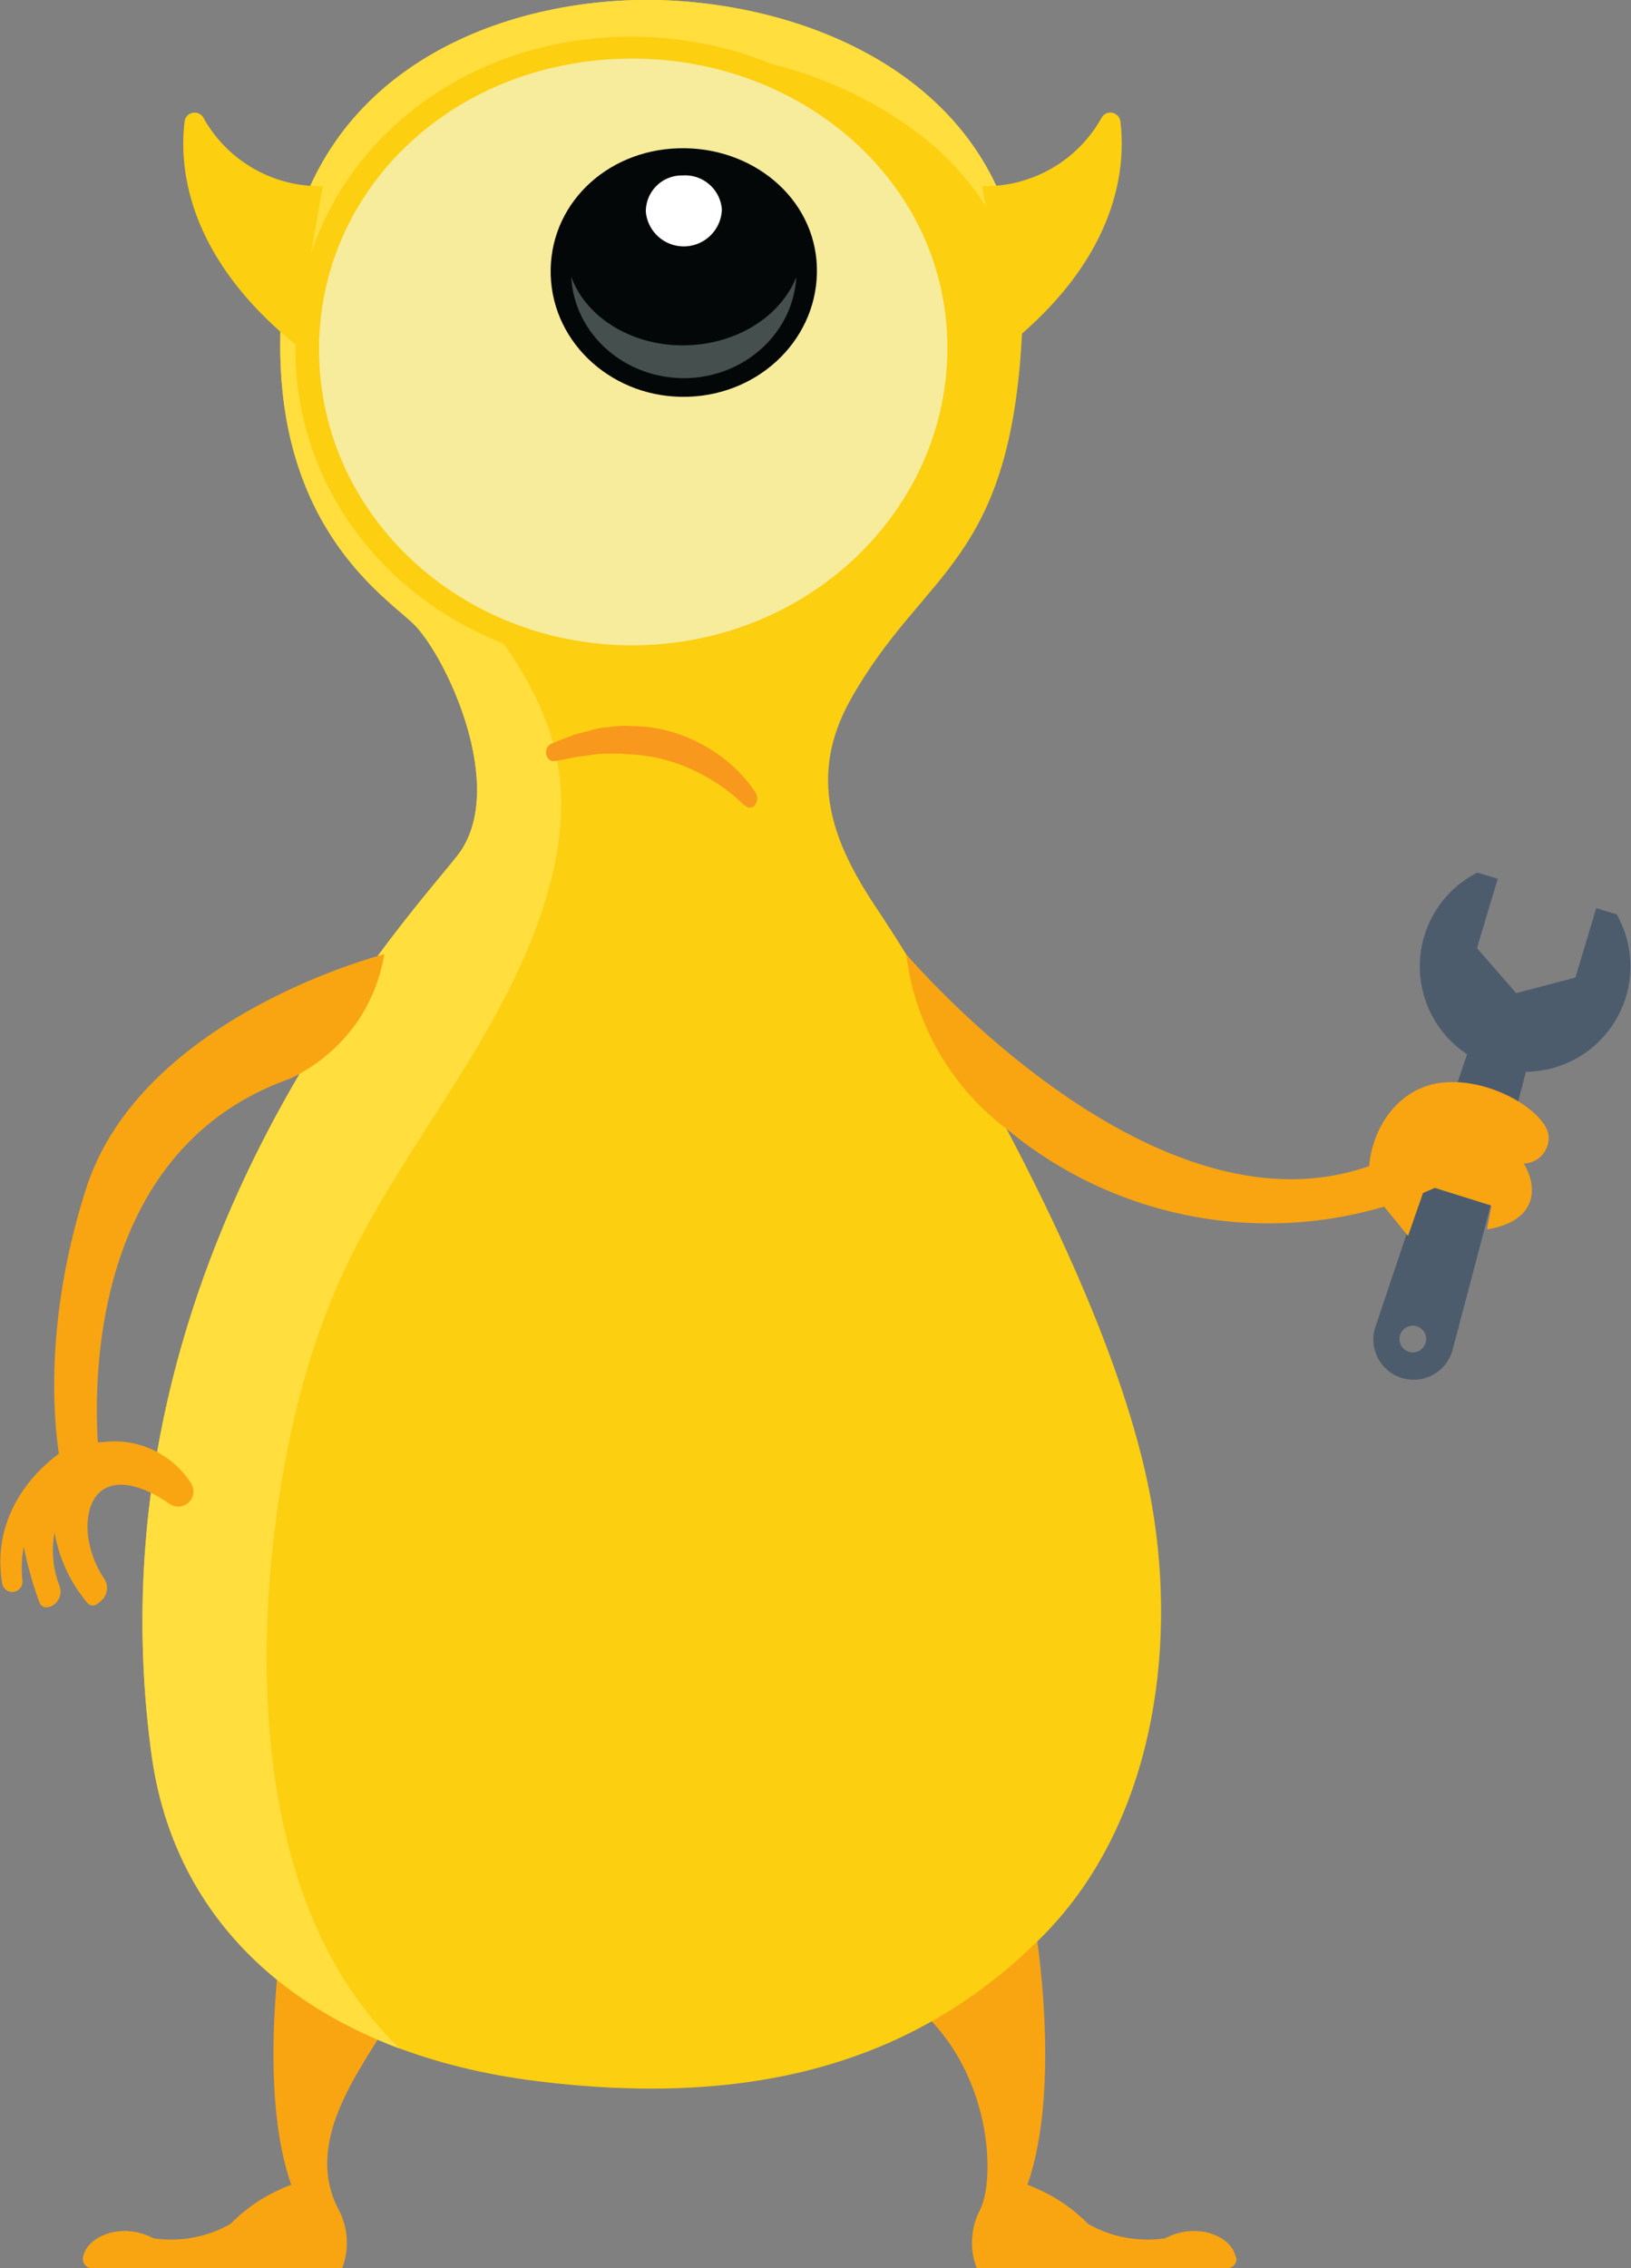 <svg xmlns="http://www.w3.org/2000/svg" viewBox="0 0 177.16 246.27"><rect x="0" y="0" width="177.16" height="246.27" fill="#808080" stroke="none"/><defs><style>.cls-1{fill:#4d5c6d;}.cls-2{fill:#f9a512;}.cls-3{fill:#fccf10;}.cls-4{fill:#ffde3e;}.cls-5{fill:#f7ec9c;}.cls-6{fill:#040707;}.cls-7{fill:#444f4e;}.cls-8{fill:#fff;}.cls-9{fill:#f8981c;}</style></defs><g id="Слой_2" data-name="Слой 2"><g id="Слой_1-2" data-name="Слой 1"><path class="cls-1" d="M159.36,114.44l-10,29.73a4.38,4.38,0,1,0,8.39,2.52l8-30.32a11.44,11.44,0,0,0,9.85-17.1l-2.22-.66-2.26,7.53-6.43,1.69-4.26-4.89,2.26-7.53-2.22-.67a11.43,11.43,0,0,0-1.16,19.7Zm-6.31,32.34a1.45,1.45,0,1,1,1.81-1A1.46,1.46,0,0,1,153.05,146.78Z"/><path class="cls-2" d="M148.81,129.13l4.13,5.06,1.93-5.52L162,130.9l-.48,2.57s3.28-.31,4.45-2.52-.47-4.62-.47-4.62a2.77,2.77,0,0,0,2.71-2.63c.29-2.64-6-6.75-11.56-6.15S148,124.12,148.81,129.13Z"/><path class="cls-2" d="M9.06,244.92h0s.28-1.78,3-2.51a6.49,6.49,0,0,1,4.6.62,13.18,13.18,0,0,0,4.47-.11,12.76,12.76,0,0,0,3.93-1.47,17.61,17.61,0,0,1,4.11-3.11,21.43,21.43,0,0,1,2.47-1.13c-2.83-8-1.9-19.69-1.27-25a2.38,2.38,0,0,1,3.23-1.93A15,15,0,0,1,38,213a15.3,15.3,0,0,1,3.85,5,2.36,2.36,0,0,1-.08,2.22c-2.86,4.88-8.88,12.56-4.91,19.85a7.69,7.69,0,0,1,.3,6.21H10a1,1,0,0,1-1-1A1.16,1.16,0,0,1,9.06,244.92Z"/><path class="cls-2" d="M134.18,244.92h0s-.28-1.78-3-2.51a6.52,6.52,0,0,0-4.61.62,13.18,13.18,0,0,1-4.47-.11,12.86,12.86,0,0,1-3.93-1.47,17.61,17.61,0,0,0-4.11-3.11,21.8,21.8,0,0,0-2.46-1.13c3.75-10.64.88-27.71.88-27.71l-11.58,9.66c7,7.15,7.15,17.86,5.49,20.9a7.69,7.69,0,0,0-.3,6.21h27.22a1,1,0,0,0,1-1A1,1,0,0,0,134.18,244.92Z"/><path class="cls-3" d="M73.59.1C57.22-1,33.66,6,30.83,30.88s10.49,33.47,14,36.78,10.52,18,4.85,25.24S9.26,137.32,16.45,190.44c2.74,20.29,19,32.69,41.91,35.53s40.93-1.7,54.89-15.75c11.82-11.9,14.7-30.68,11.85-46.93-4.4-25.13-26.49-59.63-29.86-64.64-4.86-7.24-7.55-14.3-2.84-22.71,8-14.24,17.46-14.62,18.64-40.27C112.15,11.75,91.87,1.29,73.59.1Z"/><path class="cls-4" d="M29.87,165.83c1.27-10.17,3.75-20.39,8.35-29.59,6-12,15-22.37,19.82-35,2.56-6.7,4-13.93,1.91-21S53.07,67.5,48.52,61.83c-8-10-12.24-21.88-6.83-34.13C46.56,16.67,56.48,8,68.55,6.18,79.44,4.5,91.3,8,100,14.68a30.42,30.42,0,0,1,11,16.87C109.74,10.55,90.78,1.22,73.59.1,57.22-1,33.66,6,30.83,30.88s10.49,33.47,14,36.78,10.52,18,4.85,25.24S9.26,137.32,16.45,190.44c2.1,15.55,12.12,26.45,27,32C29,208.59,27.51,184.69,29.87,165.83Z"/><path class="cls-3" d="M35.06,20.21a14.45,14.45,0,0,1-13-7.49,1.1,1.1,0,0,0-2,.41c-.61,4.85.09,14.57,12,24.25Z"/><path class="cls-3" d="M106.69,20.21a14.47,14.47,0,0,0,13-7.49,1.1,1.1,0,0,1,2,.41c.61,4.85-.09,14.57-12.06,24.25Z"/><path class="cls-3" d="M105.46,36.71c.59,19.11-15.35,35.11-35.61,35.74S32.7,58.09,32.11,39,47,4.61,67.3,4,104.86,17.61,105.46,36.71Z"/><path class="cls-5" d="M102.89,36.82c.55,17.77-14.27,32.65-33.11,33.23S35.22,56.7,34.67,38.93,48.56,7,67.4,6.38,102.34,19.05,102.89,36.82Z"/><path class="cls-6" d="M88.73,29c.23,7.53-6,13.83-14,14.08S60.06,37.42,59.82,29.89,65.71,16.34,73.69,16.1,88.5,21.46,88.73,29Z"/><path class="cls-7" d="M74.65,37.49c-5.91.19-11-3-12.6-7.43.32,6.27,5.9,11.16,12.58,11,6.42-.2,11.53-5,11.87-11C84.86,34.23,80.22,37.32,74.65,37.49Z"/><path class="cls-8" d="M78.41,22.74a4.14,4.14,0,0,1-8.26.26,3.91,3.91,0,0,1,4-3.95A4,4,0,0,1,78.41,22.74Z"/><path class="cls-2" d="M41.74,103.61s-26.37,6.67-32.39,25.46c-5.68,17.71-2.66,30.38-2.66,30.38l4.18-.13s-4.74-33.23,20.65-42.21A18.58,18.58,0,0,0,39,110.66,18.36,18.36,0,0,0,41.74,103.61Z"/><path class="cls-2" d="M7.09,157.38h0c.63-.47,1.07-.74,1.07-.74l3-.06A9.89,9.89,0,0,1,20.72,161a1.65,1.65,0,0,1-2.3,2.29c-1.42-1-4.46-2.78-6.76-1.8-2.75,1.17-2.86,6.14-.37,9.88a1.84,1.84,0,0,1-.37,2.5l-.4.31a.75.75,0,0,1-1-.11,16,16,0,0,1-3.59-7.68,10.54,10.54,0,0,0,.53,5.79,1.76,1.76,0,0,1-1.1,2.3l-.12,0a.76.76,0,0,1-.94-.46,39.6,39.6,0,0,1-1.72-6.09,12.54,12.54,0,0,0-.14,3.7,1.13,1.13,0,0,1-.74,1.16,1.12,1.12,0,0,1-1.47-.9C-1.31,162.33,7.09,157.38,7.09,157.38Z"/><path class="cls-9" d="M80.84,87.43a18.47,18.47,0,0,0-2.17-1.84c-.4-.27-.77-.56-1.19-.79a11.18,11.18,0,0,0-1.21-.7,18.4,18.4,0,0,0-7.79-2.2c-.45,0-.9-.09-1.35-.07l-1.36,0a10.25,10.25,0,0,0-1.36.11L63,82.13c-.91.13-1.81.37-2.74.5h-.08c-.43.06-.81-.32-.86-.85a1,1,0,0,1,.52-1c.92-.39,1.86-.76,2.8-1.09l1.45-.36A7.38,7.38,0,0,1,65.59,79l1.48-.17a14.79,14.79,0,0,1,1.49,0,18.92,18.92,0,0,1,3,.29,17.32,17.32,0,0,1,5.71,2.3,15.8,15.8,0,0,1,4.79,4.63,1.19,1.19,0,0,1-.11,1.42.69.69,0,0,1-1,0Z"/><path class="cls-2" d="M154.21,123.88a25.46,25.46,0,0,1-6.6,3.09c-22.32,6.73-46.63-20.44-49.18-23.36a28,28,0,0,0,10.95,19,44.48,44.48,0,0,0,47,6.13C155.66,127.15,154.93,125.52,154.21,123.88Z"/></g></g></svg>